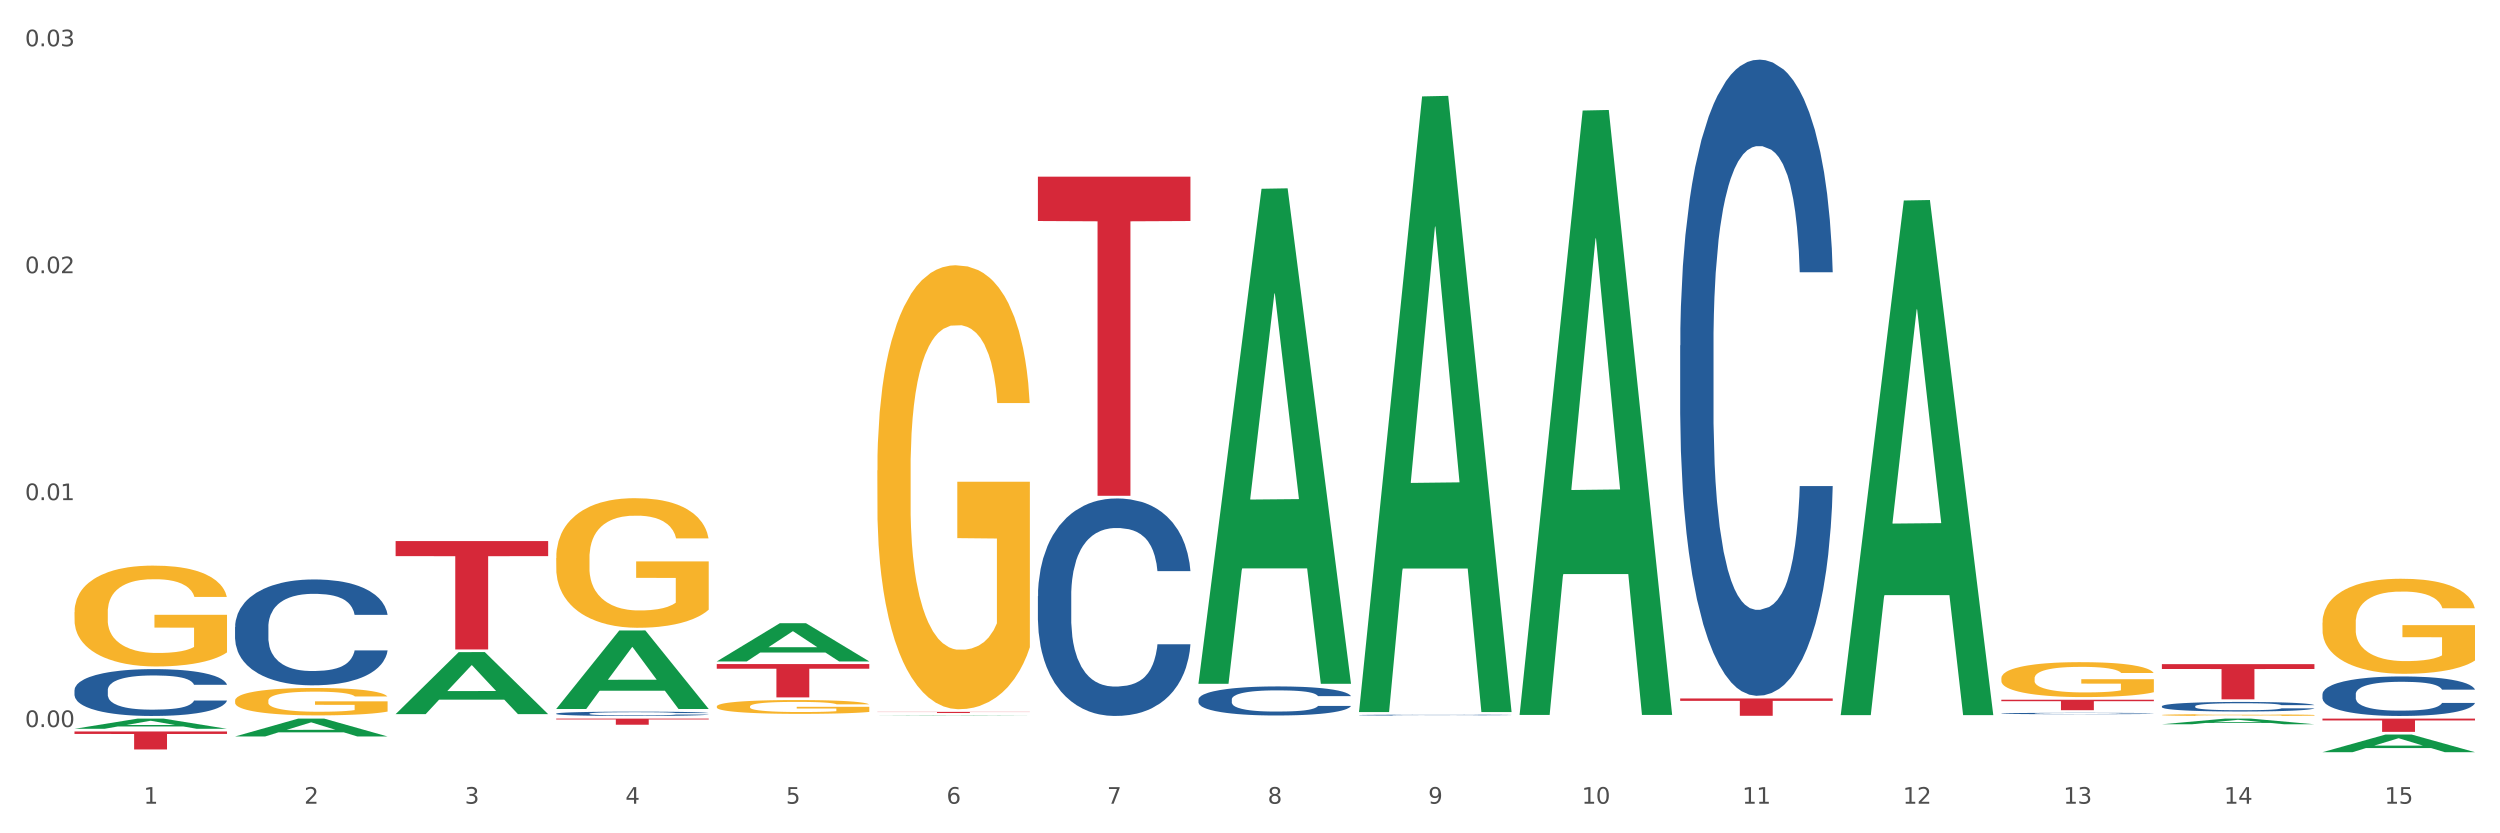 <?xml version="1.0" encoding="utf-8" standalone="no"?>
<!DOCTYPE svg PUBLIC "-//W3C//DTD SVG 1.1//EN"
  "http://www.w3.org/Graphics/SVG/1.1/DTD/svg11.dtd">
<svg xmlns:xlink="http://www.w3.org/1999/xlink" width="1080pt" height="360pt" viewBox="0 0 1080 360" xmlns="http://www.w3.org/2000/svg" version="1.1">
 <rect x="0" y="0" width="1080" height="360" fill="#333333" stroke="none"/>
 <defs>
  <style type="text/css">*{stroke-linejoin: round; stroke-linecap: butt}</style>
 </defs>
 <g id="figure_1">
  <g id="patch_1">
   <path d="M 0 360 
L 1080 360 
L 1080 0 
L 0 0 
z
" style="fill: #ffffff; stroke: #ffffff; stroke-linejoin: miter"/>
  </g>
  <g id="axes_1">
   <g id="matplotlib.axis_1">
    <g id="xtick_1">
     <g id="text_1">
      <!-- 1 -->
      <g style="fill: #4d4d4d" transform="translate(62.07 347.204) scale(0.096 -0.096)">
       <defs>
        <path id="DejaVuSans-31" d="M 794 531 
L 1825 531 
L 1825 4091 
L 703 3866 
L 703 4441 
L 1819 4666 
L 2450 4666 
L 2450 531 
L 3481 531 
L 3481 0 
L 794 0 
L 794 531 
z
" transform="scale(0.016)"/>
       </defs>
       <use xlink:href="#DejaVuSans-31"/>
      </g>
     </g>
    </g>
    <g id="xtick_2">
     <g id="text_2">
      <!-- 2 -->
      <g style="fill: #4d4d4d" transform="translate(131.436 347.204) scale(0.096 -0.096)">
       <defs>
        <path id="DejaVuSans-32" d="M 1228 531 
L 3431 531 
L 3431 0 
L 469 0 
L 469 531 
Q 828 903 1448 1529 
Q 2069 2156 2228 2338 
Q 2531 2678 2651 2914 
Q 2772 3150 2772 3378 
Q 2772 3750 2511 3984 
Q 2250 4219 1831 4219 
Q 1534 4219 1204 4116 
Q 875 4013 500 3803 
L 500 4441 
Q 881 4594 1212 4672 
Q 1544 4750 1819 4750 
Q 2544 4750 2975 4387 
Q 3406 4025 3406 3419 
Q 3406 3131 3298 2873 
Q 3191 2616 2906 2266 
Q 2828 2175 2409 1742 
Q 1991 1309 1228 531 
z
" transform="scale(0.016)"/>
       </defs>
       <use xlink:href="#DejaVuSans-32"/>
      </g>
     </g>
    </g>
    <g id="xtick_3">
     <g id="text_3">
      <!-- 3 -->
      <g style="fill: #4d4d4d" transform="translate(200.802 347.204) scale(0.096 -0.096)">
       <defs>
        <path id="DejaVuSans-33" d="M 2597 2516 
Q 3050 2419 3304 2112 
Q 3559 1806 3559 1356 
Q 3559 666 3084 287 
Q 2609 -91 1734 -91 
Q 1441 -91 1130 -33 
Q 819 25 488 141 
L 488 750 
Q 750 597 1062 519 
Q 1375 441 1716 441 
Q 2309 441 2620 675 
Q 2931 909 2931 1356 
Q 2931 1769 2642 2001 
Q 2353 2234 1838 2234 
L 1294 2234 
L 1294 2753 
L 1863 2753 
Q 2328 2753 2575 2939 
Q 2822 3125 2822 3475 
Q 2822 3834 2567 4026 
Q 2313 4219 1838 4219 
Q 1578 4219 1281 4162 
Q 984 4106 628 3988 
L 628 4550 
Q 988 4650 1302 4700 
Q 1616 4750 1894 4750 
Q 2613 4750 3031 4423 
Q 3450 4097 3450 3541 
Q 3450 3153 3228 2886 
Q 3006 2619 2597 2516 
z
" transform="scale(0.016)"/>
       </defs>
       <use xlink:href="#DejaVuSans-33"/>
      </g>
     </g>
    </g>
    <g id="xtick_4">
     <g id="text_4">
      <!-- 4 -->
      <g style="fill: #4d4d4d" transform="translate(270.169 347.204) scale(0.096 -0.096)">
       <defs>
        <path id="DejaVuSans-34" d="M 2419 4116 
L 825 1625 
L 2419 1625 
L 2419 4116 
z
M 2253 4666 
L 3047 4666 
L 3047 1625 
L 3713 1625 
L 3713 1100 
L 3047 1100 
L 3047 0 
L 2419 0 
L 2419 1100 
L 313 1100 
L 313 1709 
L 2253 4666 
z
" transform="scale(0.016)"/>
       </defs>
       <use xlink:href="#DejaVuSans-34"/>
      </g>
     </g>
    </g>
    <g id="xtick_5">
     <g id="text_5">
      <!-- 5 -->
      <g style="fill: #4d4d4d" transform="translate(339.535 347.204) scale(0.096 -0.096)">
       <defs>
        <path id="DejaVuSans-35" d="M 691 4666 
L 3169 4666 
L 3169 4134 
L 1269 4134 
L 1269 2991 
Q 1406 3038 1543 3061 
Q 1681 3084 1819 3084 
Q 2600 3084 3056 2656 
Q 3513 2228 3513 1497 
Q 3513 744 3044 326 
Q 2575 -91 1722 -91 
Q 1428 -91 1123 -41 
Q 819 9 494 109 
L 494 744 
Q 775 591 1075 516 
Q 1375 441 1709 441 
Q 2250 441 2565 725 
Q 2881 1009 2881 1497 
Q 2881 1984 2565 2268 
Q 2250 2553 1709 2553 
Q 1456 2553 1204 2497 
Q 953 2441 691 2322 
L 691 4666 
z
" transform="scale(0.016)"/>
       </defs>
       <use xlink:href="#DejaVuSans-35"/>
      </g>
     </g>
    </g>
    <g id="xtick_6">
     <g id="text_6">
      <!-- 6 -->
      <g style="fill: #4d4d4d" transform="translate(408.901 347.204) scale(0.096 -0.096)">
       <defs>
        <path id="DejaVuSans-36" d="M 2113 2584 
Q 1688 2584 1439 2293 
Q 1191 2003 1191 1497 
Q 1191 994 1439 701 
Q 1688 409 2113 409 
Q 2538 409 2786 701 
Q 3034 994 3034 1497 
Q 3034 2003 2786 2293 
Q 2538 2584 2113 2584 
z
M 3366 4563 
L 3366 3988 
Q 3128 4100 2886 4159 
Q 2644 4219 2406 4219 
Q 1781 4219 1451 3797 
Q 1122 3375 1075 2522 
Q 1259 2794 1537 2939 
Q 1816 3084 2150 3084 
Q 2853 3084 3261 2657 
Q 3669 2231 3669 1497 
Q 3669 778 3244 343 
Q 2819 -91 2113 -91 
Q 1303 -91 875 529 
Q 447 1150 447 2328 
Q 447 3434 972 4092 
Q 1497 4750 2381 4750 
Q 2619 4750 2861 4703 
Q 3103 4656 3366 4563 
z
" transform="scale(0.016)"/>
       </defs>
       <use xlink:href="#DejaVuSans-36"/>
      </g>
     </g>
    </g>
    <g id="xtick_7">
     <g id="text_7">
      <!-- 7 -->
      <g style="fill: #4d4d4d" transform="translate(478.267 347.204) scale(0.096 -0.096)">
       <defs>
        <path id="DejaVuSans-37" d="M 525 4666 
L 3525 4666 
L 3525 4397 
L 1831 0 
L 1172 0 
L 2766 4134 
L 525 4134 
L 525 4666 
z
" transform="scale(0.016)"/>
       </defs>
       <use xlink:href="#DejaVuSans-37"/>
      </g>
     </g>
    </g>
    <g id="xtick_8">
     <g id="text_8">
      <!-- 8 -->
      <g style="fill: #4d4d4d" transform="translate(547.634 347.204) scale(0.096 -0.096)">
       <defs>
        <path id="DejaVuSans-38" d="M 2034 2216 
Q 1584 2216 1326 1975 
Q 1069 1734 1069 1313 
Q 1069 891 1326 650 
Q 1584 409 2034 409 
Q 2484 409 2743 651 
Q 3003 894 3003 1313 
Q 3003 1734 2745 1975 
Q 2488 2216 2034 2216 
z
M 1403 2484 
Q 997 2584 770 2862 
Q 544 3141 544 3541 
Q 544 4100 942 4425 
Q 1341 4750 2034 4750 
Q 2731 4750 3128 4425 
Q 3525 4100 3525 3541 
Q 3525 3141 3298 2862 
Q 3072 2584 2669 2484 
Q 3125 2378 3379 2068 
Q 3634 1759 3634 1313 
Q 3634 634 3220 271 
Q 2806 -91 2034 -91 
Q 1263 -91 848 271 
Q 434 634 434 1313 
Q 434 1759 690 2068 
Q 947 2378 1403 2484 
z
M 1172 3481 
Q 1172 3119 1398 2916 
Q 1625 2713 2034 2713 
Q 2441 2713 2670 2916 
Q 2900 3119 2900 3481 
Q 2900 3844 2670 4047 
Q 2441 4250 2034 4250 
Q 1625 4250 1398 4047 
Q 1172 3844 1172 3481 
z
" transform="scale(0.016)"/>
       </defs>
       <use xlink:href="#DejaVuSans-38"/>
      </g>
     </g>
    </g>
    <g id="xtick_9">
     <g id="text_9">
      <!-- 9 -->
      <g style="fill: #4d4d4d" transform="translate(617 347.204) scale(0.096 -0.096)">
       <defs>
        <path id="DejaVuSans-39" d="M 703 97 
L 703 672 
Q 941 559 1184 500 
Q 1428 441 1663 441 
Q 2288 441 2617 861 
Q 2947 1281 2994 2138 
Q 2813 1869 2534 1725 
Q 2256 1581 1919 1581 
Q 1219 1581 811 2004 
Q 403 2428 403 3163 
Q 403 3881 828 4315 
Q 1253 4750 1959 4750 
Q 2769 4750 3195 4129 
Q 3622 3509 3622 2328 
Q 3622 1225 3098 567 
Q 2575 -91 1691 -91 
Q 1453 -91 1209 -44 
Q 966 3 703 97 
z
M 1959 2075 
Q 2384 2075 2632 2365 
Q 2881 2656 2881 3163 
Q 2881 3666 2632 3958 
Q 2384 4250 1959 4250 
Q 1534 4250 1286 3958 
Q 1038 3666 1038 3163 
Q 1038 2656 1286 2365 
Q 1534 2075 1959 2075 
z
" transform="scale(0.016)"/>
       </defs>
       <use xlink:href="#DejaVuSans-39"/>
      </g>
     </g>
    </g>
    <g id="xtick_10">
     <g id="text_10">
      <!-- 10 -->
      <g style="fill: #4d4d4d" transform="translate(683.312 347.204) scale(0.096 -0.096)">
       <defs>
        <path id="DejaVuSans-30" d="M 2034 4250 
Q 1547 4250 1301 3770 
Q 1056 3291 1056 2328 
Q 1056 1369 1301 889 
Q 1547 409 2034 409 
Q 2525 409 2770 889 
Q 3016 1369 3016 2328 
Q 3016 3291 2770 3770 
Q 2525 4250 2034 4250 
z
M 2034 4750 
Q 2819 4750 3233 4129 
Q 3647 3509 3647 2328 
Q 3647 1150 3233 529 
Q 2819 -91 2034 -91 
Q 1250 -91 836 529 
Q 422 1150 422 2328 
Q 422 3509 836 4129 
Q 1250 4750 2034 4750 
z
" transform="scale(0.016)"/>
       </defs>
       <use xlink:href="#DejaVuSans-31"/>
       <use xlink:href="#DejaVuSans-30" transform="translate(63.623 0)"/>
      </g>
     </g>
    </g>
    <g id="xtick_11">
     <g id="text_11">
      <!-- 11 -->
      <g style="fill: #4d4d4d" transform="translate(752.678 347.204) scale(0.096 -0.096)">
       <use xlink:href="#DejaVuSans-31"/>
       <use xlink:href="#DejaVuSans-31" transform="translate(63.623 0)"/>
      </g>
     </g>
    </g>
    <g id="xtick_12">
     <g id="text_12">
      <!-- 12 -->
      <g style="fill: #4d4d4d" transform="translate(822.044 347.204) scale(0.096 -0.096)">
       <use xlink:href="#DejaVuSans-31"/>
       <use xlink:href="#DejaVuSans-32" transform="translate(63.623 0)"/>
      </g>
     </g>
    </g>
    <g id="xtick_13">
     <g id="text_13">
      <!-- 13 -->
      <g style="fill: #4d4d4d" transform="translate(891.411 347.204) scale(0.096 -0.096)">
       <use xlink:href="#DejaVuSans-31"/>
       <use xlink:href="#DejaVuSans-33" transform="translate(63.623 0)"/>
      </g>
     </g>
    </g>
    <g id="xtick_14">
     <g id="text_14">
      <!-- 14 -->
      <g style="fill: #4d4d4d" transform="translate(960.777 347.204) scale(0.096 -0.096)">
       <use xlink:href="#DejaVuSans-31"/>
       <use xlink:href="#DejaVuSans-34" transform="translate(63.623 0)"/>
      </g>
     </g>
    </g>
    <g id="xtick_15">
     <g id="text_15">
      <!-- 15 -->
      <g style="fill: #4d4d4d" transform="translate(1030.143 347.204) scale(0.096 -0.096)">
       <use xlink:href="#DejaVuSans-31"/>
       <use xlink:href="#DejaVuSans-35" transform="translate(63.623 0)"/>
      </g>
     </g>
    </g>
    <g id="xtick_16"/>
    <g id="xtick_17"/>
    <g id="xtick_18"/>
    <g id="xtick_19"/>
    <g id="xtick_20"/>
    <g id="xtick_21"/>
    <g id="xtick_22"/>
    <g id="xtick_23"/>
    <g id="xtick_24"/>
    <g id="xtick_25"/>
    <g id="xtick_26"/>
    <g id="xtick_27"/>
    <g id="xtick_28"/>
    <g id="xtick_29"/>
   </g>
   <g id="matplotlib.axis_2">
    <g id="ytick_1">
     <g id="text_16">
      <!-- 0.00 -->
      <g style="fill: #4d4d4d" transform="translate(10.8 314.089) scale(0.096 -0.096)">
       <defs>
        <path id="DejaVuSans-2e" d="M 684 794 
L 1344 794 
L 1344 0 
L 684 0 
L 684 794 
z
" transform="scale(0.016)"/>
       </defs>
       <use xlink:href="#DejaVuSans-30"/>
       <use xlink:href="#DejaVuSans-2e" transform="translate(63.623 0)"/>
       <use xlink:href="#DejaVuSans-30" transform="translate(95.41 0)"/>
       <use xlink:href="#DejaVuSans-30" transform="translate(159.033 0)"/>
      </g>
     </g>
    </g>
    <g id="ytick_2">
     <g id="text_17">
      <!-- 0.01 -->
      <g style="fill: #4d4d4d" transform="translate(10.8 216.059) scale(0.096 -0.096)">
       <use xlink:href="#DejaVuSans-30"/>
       <use xlink:href="#DejaVuSans-2e" transform="translate(63.623 0)"/>
       <use xlink:href="#DejaVuSans-30" transform="translate(95.41 0)"/>
       <use xlink:href="#DejaVuSans-31" transform="translate(159.033 0)"/>
      </g>
     </g>
    </g>
    <g id="ytick_3">
     <g id="text_18">
      <!-- 0.02 -->
      <g style="fill: #4d4d4d" transform="translate(10.8 118.029) scale(0.096 -0.096)">
       <use xlink:href="#DejaVuSans-30"/>
       <use xlink:href="#DejaVuSans-2e" transform="translate(63.623 0)"/>
       <use xlink:href="#DejaVuSans-30" transform="translate(95.41 0)"/>
       <use xlink:href="#DejaVuSans-32" transform="translate(159.033 0)"/>
      </g>
     </g>
    </g>
    <g id="ytick_4">
     <g id="text_19">
      <!-- 0.03 -->
      <g style="fill: #4d4d4d" transform="translate(10.8 19.999) scale(0.096 -0.096)">
       <use xlink:href="#DejaVuSans-30"/>
       <use xlink:href="#DejaVuSans-2e" transform="translate(63.623 0)"/>
       <use xlink:href="#DejaVuSans-30" transform="translate(95.41 0)"/>
       <use xlink:href="#DejaVuSans-33" transform="translate(159.033 0)"/>
      </g>
     </g>
    </g>
    <g id="ytick_5"/>
    <g id="ytick_6"/>
    <g id="ytick_7"/>
   </g>
   <g id="PolyCollection_1">
    <path d="M 32.175 314.843 
L 32.243 314.839 
L 59.417 310.445 
L 70.695 310.441 
L 98.073 314.851 
L 85.029 314.851 
L 79.119 313.824 
L 51.061 313.824 
L 50.857 313.841 
L 45.151 314.851 
L 32.175 314.851 
L 32.175 314.843 
L 54.594 313.211 
L 75.586 313.207 
L 65.192 311.381 
L 65.056 311.373 
L 64.92 311.385 
L 54.526 313.207 
L 54.594 313.211 
L 32.175 314.843 
z
" clip-path="url(#p0bf61c00a7)" style="fill: #109648"/>
    <path d="M 933.936 286.898 
L 999.834 286.898 
L 999.834 289.011 
L 973.912 289.025 
L 973.912 302.102 
L 959.702 302.102 
L 959.702 289.025 
L 933.936 289.011 
L 933.936 286.912 
L 933.936 286.898 
z
" clip-path="url(#p0bf61c00a7)" style="fill: #d62839"/>
    <path d="M 864.57 302.283 
L 930.468 302.283 
L 930.468 302.911 
L 904.546 302.915 
L 904.546 306.801 
L 890.335 306.801 
L 890.335 302.915 
L 864.57 302.911 
L 864.57 302.287 
L 864.57 302.283 
z
" clip-path="url(#p0bf61c00a7)" style="fill: #d62839"/>
    <path d="M 725.837 301.732 
L 791.735 301.732 
L 791.735 302.774 
L 765.813 302.781 
L 765.813 309.23 
L 751.603 309.23 
L 751.603 302.781 
L 725.837 302.774 
L 725.837 301.739 
L 725.837 301.732 
z
" clip-path="url(#p0bf61c00a7)" style="fill: #d62839"/>
    <path d="M 448.372 76.315 
L 514.27 76.315 
L 514.27 95.475 
L 488.348 95.605 
L 488.348 214.191 
L 474.138 214.191 
L 474.138 95.605 
L 448.372 95.475 
L 448.372 76.445 
L 448.372 76.315 
z
" clip-path="url(#p0bf61c00a7)" style="fill: #d62839"/>
    <path d="M 379.006 307.53 
L 444.904 307.53 
L 444.904 307.599 
L 418.982 307.6 
L 418.982 308.026 
L 404.772 308.026 
L 404.772 307.6 
L 379.006 307.599 
L 379.006 307.531 
L 379.006 307.53 
z
" clip-path="url(#p0bf61c00a7)" style="fill: #d62839"/>
    <path d="M 309.64 286.884 
L 375.538 286.884 
L 375.538 288.885 
L 349.616 288.898 
L 349.616 301.28 
L 335.406 301.28 
L 335.406 288.898 
L 309.64 288.885 
L 309.64 286.898 
L 309.64 286.884 
z
" clip-path="url(#p0bf61c00a7)" style="fill: #d62839"/>
    <path d="M 240.274 310.441 
L 306.172 310.441 
L 306.172 310.81 
L 280.25 310.813 
L 280.25 313.095 
L 266.039 313.095 
L 266.039 310.813 
L 240.274 310.81 
L 240.274 310.444 
L 240.274 310.441 
z
" clip-path="url(#p0bf61c00a7)" style="fill: #d62839"/>
    <path d="M 170.907 233.728 
L 236.805 233.728 
L 236.805 240.236 
L 210.883 240.28 
L 210.883 280.555 
L 196.673 280.555 
L 196.673 240.28 
L 170.907 240.236 
L 170.907 233.772 
L 170.907 233.728 
z
" clip-path="url(#p0bf61c00a7)" style="fill: #d62839"/>
    <path d="M 32.175 315.99 
L 98.073 315.99 
L 98.073 317.069 
L 72.151 317.076 
L 72.151 323.758 
L 57.941 323.758 
L 57.941 317.076 
L 32.175 317.069 
L 32.175 315.997 
L 32.175 315.99 
z
" clip-path="url(#p0bf61c00a7)" style="fill: #d62839"/>
    <path d="M 1003.302 299.897 
L 1003.38 299.882 
L 1003.38 299.445 
L 1003.614 298.852 
L 1004.47 297.76 
L 1005.561 296.934 
L 1007.43 295.967 
L 1008.443 295.561 
L 1009.767 295.109 
L 1012.494 294.376 
L 1015.609 293.752 
L 1017.79 293.409 
L 1019.426 293.19 
L 1023.087 292.801 
L 1025.19 292.629 
L 1027.371 292.489 
L 1029.241 292.395 
L 1032.356 292.286 
L 1034.849 292.239 
L 1037.731 292.223 
L 1040.146 292.239 
L 1043.339 292.301 
L 1048.013 292.489 
L 1049.805 292.598 
L 1052.219 292.785 
L 1054.712 293.034 
L 1056.737 293.284 
L 1059.074 293.643 
L 1061.489 294.111 
L 1063.825 294.703 
L 1065.461 295.249 
L 1066.785 295.826 
L 1067.954 296.528 
L 1068.811 297.293 
L 1069.2 297.932 
L 1054.945 297.932 
L 1054.556 297.355 
L 1053.777 296.731 
L 1052.998 296.31 
L 1052.141 295.967 
L 1050.817 295.577 
L 1049.649 295.327 
L 1047.701 295.031 
L 1045.91 294.844 
L 1044.43 294.735 
L 1042.638 294.641 
L 1038.822 294.547 
L 1036.095 294.547 
L 1034.382 294.579 
L 1032.278 294.657 
L 1030.487 294.766 
L 1028.384 294.953 
L 1026.748 295.156 
L 1025.112 295.421 
L 1024.178 295.608 
L 1022.775 295.951 
L 1021.841 296.232 
L 1020.594 296.715 
L 1019.893 297.059 
L 1018.647 297.948 
L 1018.102 298.603 
L 1017.868 299.055 
L 1017.712 299.554 
L 1017.712 301.987 
L 1018.18 303.079 
L 1018.569 303.547 
L 1019.192 304.077 
L 1020.361 304.764 
L 1022.074 305.434 
L 1023.866 305.918 
L 1025.346 306.214 
L 1026.748 306.433 
L 1028.15 306.604 
L 1029.864 306.76 
L 1031.266 306.854 
L 1033.369 306.947 
L 1035.862 306.994 
L 1037.809 306.994 
L 1041.781 306.916 
L 1043.573 306.838 
L 1045.287 306.729 
L 1047.156 306.557 
L 1048.636 306.37 
L 1049.493 306.23 
L 1050.895 305.934 
L 1051.986 305.622 
L 1052.92 305.263 
L 1053.543 304.951 
L 1054.244 304.483 
L 1054.79 303.953 
L 1054.945 303.672 
L 1069.2 303.672 
L 1068.888 304.233 
L 1068.343 304.779 
L 1067.253 305.512 
L 1066.396 305.934 
L 1065.072 306.448 
L 1063.67 306.885 
L 1061.722 307.368 
L 1059.931 307.727 
L 1058.061 308.039 
L 1056.036 308.32 
L 1052.375 308.71 
L 1051.051 308.819 
L 1048.247 309.006 
L 1046.066 309.115 
L 1042.872 309.225 
L 1039.6 309.287 
L 1036.173 309.303 
L 1033.135 309.271 
L 1029.786 309.178 
L 1027.683 309.084 
L 1025.346 308.944 
L 1022.62 308.725 
L 1020.049 308.46 
L 1017.634 308.148 
L 1015.376 307.79 
L 1013.272 307.384 
L 1010.546 306.713 
L 1008.521 306.058 
L 1007.041 305.45 
L 1006.028 304.935 
L 1005.016 304.28 
L 1004.47 303.828 
L 1003.614 302.736 
L 1003.302 301.722 
L 1003.302 299.897 
z
" clip-path="url(#p0bf61c00a7)" style="fill: #255c99"/>
    <path d="M 933.936 305.098 
L 934.014 305.094 
L 934.014 304.989 
L 934.247 304.845 
L 935.104 304.581 
L 936.195 304.381 
L 938.064 304.147 
L 939.077 304.048 
L 940.401 303.939 
L 943.127 303.762 
L 946.243 303.611 
L 948.424 303.528 
L 950.06 303.475 
L 953.721 303.38 
L 955.824 303.339 
L 958.005 303.305 
L 959.874 303.282 
L 962.99 303.256 
L 965.483 303.244 
L 968.365 303.241 
L 970.779 303.244 
L 973.973 303.259 
L 978.647 303.305 
L 980.438 303.331 
L 982.853 303.377 
L 985.346 303.437 
L 987.371 303.497 
L 989.708 303.584 
L 992.122 303.697 
L 994.459 303.841 
L 996.095 303.973 
L 997.419 304.113 
L 998.587 304.283 
L 999.444 304.468 
L 999.834 304.622 
L 985.579 304.622 
L 985.19 304.483 
L 984.411 304.332 
L 983.632 304.23 
L 982.775 304.147 
L 981.451 304.052 
L 980.283 303.992 
L 978.335 303.92 
L 976.544 303.875 
L 975.064 303.848 
L 973.272 303.826 
L 969.455 303.803 
L 966.729 303.803 
L 965.015 303.811 
L 962.912 303.83 
L 961.121 303.856 
L 959.018 303.901 
L 957.382 303.95 
L 955.746 304.015 
L 954.811 304.06 
L 953.409 304.143 
L 952.475 304.211 
L 951.228 304.328 
L 950.527 304.411 
L 949.281 304.626 
L 948.736 304.785 
L 948.502 304.894 
L 948.346 305.015 
L 948.346 305.604 
L 948.814 305.868 
L 949.203 305.981 
L 949.826 306.11 
L 950.995 306.276 
L 952.708 306.438 
L 954.5 306.555 
L 955.98 306.627 
L 957.382 306.68 
L 958.784 306.721 
L 960.498 306.759 
L 961.9 306.782 
L 964.003 306.804 
L 966.495 306.816 
L 968.443 306.816 
L 972.415 306.797 
L 974.207 306.778 
L 975.92 306.752 
L 977.79 306.71 
L 979.27 306.665 
L 980.127 306.631 
L 981.529 306.559 
L 982.619 306.484 
L 983.554 306.397 
L 984.177 306.321 
L 984.878 306.208 
L 985.423 306.08 
L 985.579 306.012 
L 999.834 306.012 
L 999.522 306.148 
L 998.977 306.28 
L 997.886 306.457 
L 997.03 306.559 
L 995.705 306.684 
L 994.303 306.789 
L 992.356 306.906 
L 990.564 306.993 
L 988.695 307.069 
L 986.67 307.137 
L 983.009 307.231 
L 981.685 307.257 
L 978.88 307.303 
L 976.699 307.329 
L 973.506 307.356 
L 970.234 307.371 
L 966.807 307.375 
L 963.769 307.367 
L 960.42 307.344 
L 958.317 307.322 
L 955.98 307.288 
L 953.253 307.235 
L 950.683 307.171 
L 948.268 307.095 
L 946.009 307.008 
L 943.906 306.91 
L 941.18 306.748 
L 939.155 306.589 
L 937.675 306.442 
L 936.662 306.317 
L 935.65 306.159 
L 935.104 306.049 
L 934.247 305.785 
L 933.936 305.54 
L 933.936 305.098 
z
" clip-path="url(#p0bf61c00a7)" style="fill: #255c99"/>
    <path d="M 864.57 308.212 
L 864.648 308.211 
L 864.648 308.196 
L 864.881 308.175 
L 865.738 308.136 
L 866.829 308.107 
L 868.698 308.072 
L 869.711 308.058 
L 871.035 308.042 
L 873.761 308.016 
L 876.877 307.994 
L 879.058 307.982 
L 880.694 307.974 
L 884.355 307.96 
L 886.458 307.954 
L 888.639 307.949 
L 890.508 307.946 
L 893.624 307.942 
L 896.117 307.94 
L 898.999 307.94 
L 901.413 307.94 
L 904.607 307.943 
L 909.281 307.949 
L 911.072 307.953 
L 913.487 307.96 
L 915.979 307.968 
L 918.005 307.977 
L 920.341 307.99 
L 922.756 308.007 
L 925.093 308.028 
L 926.729 308.047 
L 928.053 308.067 
L 929.221 308.092 
L 930.078 308.119 
L 930.468 308.142 
L 916.213 308.142 
L 915.824 308.122 
L 915.045 308.1 
L 914.266 308.085 
L 913.409 308.072 
L 912.085 308.059 
L 910.916 308.05 
L 908.969 308.039 
L 907.177 308.033 
L 905.697 308.029 
L 903.906 308.025 
L 900.089 308.022 
L 897.363 308.022 
L 895.649 308.023 
L 893.546 308.026 
L 891.754 308.03 
L 889.651 308.036 
L 888.016 308.044 
L 886.38 308.053 
L 885.445 308.06 
L 884.043 308.072 
L 883.108 308.082 
L 881.862 308.099 
L 881.161 308.111 
L 879.915 308.143 
L 879.369 308.166 
L 879.136 308.182 
L 878.98 308.2 
L 878.98 308.286 
L 879.447 308.325 
L 879.837 308.341 
L 880.46 308.36 
L 881.628 308.384 
L 883.342 308.408 
L 885.134 308.425 
L 886.614 308.436 
L 888.016 308.443 
L 889.418 308.45 
L 891.131 308.455 
L 892.533 308.458 
L 894.637 308.462 
L 897.129 308.463 
L 899.076 308.463 
L 903.049 308.461 
L 904.841 308.458 
L 906.554 308.454 
L 908.424 308.448 
L 909.904 308.441 
L 910.76 308.436 
L 912.163 308.426 
L 913.253 308.415 
L 914.188 308.402 
L 914.811 308.391 
L 915.512 308.374 
L 916.057 308.356 
L 916.213 308.346 
L 930.468 308.346 
L 930.156 308.365 
L 929.611 308.385 
L 928.52 308.411 
L 927.663 308.426 
L 926.339 308.444 
L 924.937 308.459 
L 922.99 308.477 
L 921.198 308.489 
L 919.329 308.5 
L 917.304 308.51 
L 913.643 308.524 
L 912.318 308.528 
L 909.514 308.535 
L 907.333 308.539 
L 904.14 308.542 
L 900.868 308.545 
L 897.441 308.545 
L 894.403 308.544 
L 891.053 308.541 
L 888.95 308.537 
L 886.614 308.532 
L 883.887 308.525 
L 881.317 308.515 
L 878.902 308.504 
L 876.643 308.492 
L 874.54 308.477 
L 871.814 308.453 
L 869.789 308.43 
L 868.309 308.409 
L 867.296 308.39 
L 866.283 308.367 
L 865.738 308.351 
L 864.881 308.312 
L 864.57 308.276 
L 864.57 308.212 
z
" clip-path="url(#p0bf61c00a7)" style="fill: #255c99"/>
    <path d="M 725.837 149.246 
L 725.915 148.995 
L 725.915 141.968 
L 726.149 132.43 
L 727.006 114.861 
L 728.096 101.558 
L 729.966 85.997 
L 730.978 79.471 
L 732.302 72.193 
L 735.029 60.396 
L 738.144 50.356 
L 740.325 44.835 
L 741.961 41.321 
L 745.622 35.046 
L 747.725 32.285 
L 749.906 30.026 
L 751.776 28.52 
L 754.891 26.763 
L 757.384 26.01 
L 760.266 25.759 
L 762.681 26.01 
L 765.874 27.014 
L 770.548 30.026 
L 772.34 31.783 
L 774.754 34.795 
L 777.247 38.811 
L 779.272 42.827 
L 781.609 48.6 
L 784.024 56.129 
L 786.36 65.667 
L 787.996 74.451 
L 789.32 83.738 
L 790.489 95.033 
L 791.346 107.331 
L 791.735 117.622 
L 777.481 117.622 
L 777.091 108.335 
L 776.312 98.295 
L 775.533 91.519 
L 774.676 85.997 
L 773.352 79.722 
L 772.184 75.706 
L 770.237 70.938 
L 768.445 67.926 
L 766.965 66.169 
L 765.173 64.663 
L 761.357 63.157 
L 758.63 63.157 
L 756.917 63.659 
L 754.814 64.914 
L 753.022 66.671 
L 750.919 69.683 
L 749.283 72.946 
L 747.647 77.212 
L 746.713 80.224 
L 745.311 85.746 
L 744.376 90.264 
L 743.13 98.044 
L 742.429 103.566 
L 741.182 117.873 
L 740.637 128.414 
L 740.403 135.693 
L 740.248 143.725 
L 740.248 182.879 
L 740.715 200.448 
L 741.104 207.978 
L 741.727 216.511 
L 742.896 227.555 
L 744.61 238.348 
L 746.401 246.128 
L 747.881 250.897 
L 749.283 254.411 
L 750.685 257.172 
L 752.399 259.682 
L 753.801 261.188 
L 755.904 262.694 
L 758.397 263.446 
L 760.344 263.446 
L 764.317 262.192 
L 766.108 260.937 
L 767.822 259.18 
L 769.691 256.419 
L 771.171 253.407 
L 772.028 251.148 
L 773.43 246.379 
L 774.521 241.359 
L 775.455 235.587 
L 776.079 230.567 
L 776.78 223.037 
L 777.325 214.504 
L 777.481 209.986 
L 791.735 209.986 
L 791.424 219.021 
L 790.878 227.806 
L 789.788 239.602 
L 788.931 246.379 
L 787.607 254.662 
L 786.205 261.69 
L 784.257 269.47 
L 782.466 275.243 
L 780.596 280.263 
L 778.571 284.781 
L 774.91 291.055 
L 773.586 292.812 
L 770.782 295.824 
L 768.601 297.581 
L 765.407 299.338 
L 762.136 300.342 
L 758.708 300.593 
L 755.67 300.091 
L 752.321 298.585 
L 750.218 297.079 
L 747.881 294.82 
L 745.155 291.306 
L 742.584 287.039 
L 740.17 282.02 
L 737.911 276.247 
L 735.808 269.721 
L 733.081 258.929 
L 731.056 248.387 
L 729.576 238.599 
L 728.563 230.316 
L 727.551 219.774 
L 727.006 212.496 
L 726.149 194.926 
L 725.837 178.612 
L 725.837 149.246 
z
" clip-path="url(#p0bf61c00a7)" style="fill: #255c99"/>
    <path d="M 587.105 308.915 
L 587.183 308.914 
L 587.183 308.905 
L 587.416 308.891 
L 588.273 308.867 
L 589.364 308.848 
L 591.233 308.826 
L 592.246 308.817 
L 593.57 308.807 
L 596.296 308.791 
L 599.412 308.777 
L 601.593 308.769 
L 603.229 308.764 
L 606.89 308.755 
L 608.993 308.751 
L 611.174 308.748 
L 613.043 308.746 
L 616.159 308.744 
L 618.652 308.743 
L 621.534 308.742 
L 623.948 308.743 
L 627.142 308.744 
L 631.816 308.748 
L 633.607 308.751 
L 636.022 308.755 
L 638.514 308.761 
L 640.54 308.766 
L 642.877 308.774 
L 645.291 308.785 
L 647.628 308.798 
L 649.264 308.81 
L 650.588 308.823 
L 651.756 308.839 
L 652.613 308.856 
L 653.003 308.871 
L 638.748 308.871 
L 638.359 308.858 
L 637.58 308.844 
L 636.801 308.834 
L 635.944 308.826 
L 634.62 308.818 
L 633.451 308.812 
L 631.504 308.805 
L 629.713 308.801 
L 628.233 308.799 
L 626.441 308.797 
L 622.624 308.795 
L 619.898 308.795 
L 618.184 308.795 
L 616.081 308.797 
L 614.29 308.799 
L 612.186 308.804 
L 610.551 308.808 
L 608.915 308.814 
L 607.98 308.818 
L 606.578 308.826 
L 605.643 308.832 
L 604.397 308.843 
L 603.696 308.851 
L 602.45 308.871 
L 601.905 308.886 
L 601.671 308.896 
L 601.515 308.907 
L 601.515 308.962 
L 601.982 308.986 
L 602.372 308.997 
L 602.995 309.009 
L 604.163 309.024 
L 605.877 309.039 
L 607.669 309.05 
L 609.149 309.057 
L 610.551 309.062 
L 611.953 309.066 
L 613.666 309.069 
L 615.069 309.071 
L 617.172 309.073 
L 619.664 309.074 
L 621.612 309.074 
L 625.584 309.073 
L 627.376 309.071 
L 629.089 309.068 
L 630.959 309.065 
L 632.439 309.06 
L 633.296 309.057 
L 634.698 309.051 
L 635.788 309.044 
L 636.723 309.035 
L 637.346 309.028 
L 638.047 309.018 
L 638.592 309.006 
L 638.748 309 
L 653.003 309 
L 652.691 309.012 
L 652.146 309.025 
L 651.055 309.041 
L 650.199 309.051 
L 648.874 309.062 
L 647.472 309.072 
L 645.525 309.083 
L 643.733 309.091 
L 641.864 309.098 
L 639.839 309.104 
L 636.178 309.113 
L 634.853 309.115 
L 632.049 309.12 
L 629.868 309.122 
L 626.675 309.125 
L 623.403 309.126 
L 619.976 309.126 
L 616.938 309.126 
L 613.589 309.123 
L 611.485 309.121 
L 609.149 309.118 
L 606.422 309.113 
L 603.852 309.107 
L 601.437 309.1 
L 599.178 309.092 
L 597.075 309.083 
L 594.349 309.068 
L 592.324 309.053 
L 590.844 309.04 
L 589.831 309.028 
L 588.818 309.013 
L 588.273 309.003 
L 587.416 308.979 
L 587.105 308.956 
L 587.105 308.915 
z
" clip-path="url(#p0bf61c00a7)" style="fill: #255c99"/>
    <path d="M 517.739 302.176 
L 517.816 302.164 
L 517.816 301.843 
L 518.05 301.408 
L 518.907 300.605 
L 519.997 299.997 
L 521.867 299.286 
L 522.88 298.988 
L 524.204 298.656 
L 526.93 298.117 
L 530.046 297.658 
L 532.227 297.406 
L 533.863 297.245 
L 537.523 296.959 
L 539.627 296.833 
L 541.808 296.729 
L 543.677 296.661 
L 546.793 296.58 
L 549.285 296.546 
L 552.167 296.534 
L 554.582 296.546 
L 557.776 296.592 
L 562.449 296.729 
L 564.241 296.81 
L 566.656 296.947 
L 569.148 297.131 
L 571.173 297.314 
L 573.51 297.578 
L 575.925 297.922 
L 578.262 298.358 
L 579.898 298.759 
L 581.222 299.183 
L 582.39 299.699 
L 583.247 300.261 
L 583.636 300.731 
L 569.382 300.731 
L 568.992 300.307 
L 568.214 299.848 
L 567.435 299.539 
L 566.578 299.286 
L 565.254 299 
L 564.085 298.816 
L 562.138 298.598 
L 560.346 298.461 
L 558.866 298.381 
L 557.075 298.312 
L 553.258 298.243 
L 550.532 298.243 
L 548.818 298.266 
L 546.715 298.323 
L 544.923 298.403 
L 542.82 298.541 
L 541.184 298.69 
L 539.549 298.885 
L 538.614 299.023 
L 537.212 299.275 
L 536.277 299.481 
L 535.031 299.837 
L 534.33 300.089 
L 533.084 300.743 
L 532.538 301.224 
L 532.305 301.557 
L 532.149 301.924 
L 532.149 303.712 
L 532.616 304.515 
L 533.006 304.859 
L 533.629 305.249 
L 534.797 305.753 
L 536.511 306.246 
L 538.302 306.602 
L 539.782 306.82 
L 541.184 306.98 
L 542.587 307.106 
L 544.3 307.221 
L 545.702 307.29 
L 547.805 307.359 
L 550.298 307.393 
L 552.245 307.393 
L 556.218 307.336 
L 558.009 307.278 
L 559.723 307.198 
L 561.593 307.072 
L 563.073 306.934 
L 563.929 306.831 
L 565.331 306.613 
L 566.422 306.384 
L 567.357 306.12 
L 567.98 305.891 
L 568.681 305.547 
L 569.226 305.157 
L 569.382 304.951 
L 583.636 304.951 
L 583.325 305.363 
L 582.78 305.765 
L 581.689 306.304 
L 580.832 306.613 
L 579.508 306.992 
L 578.106 307.313 
L 576.159 307.668 
L 574.367 307.932 
L 572.498 308.161 
L 570.472 308.368 
L 566.811 308.654 
L 565.487 308.734 
L 562.683 308.872 
L 560.502 308.952 
L 557.308 309.033 
L 554.037 309.078 
L 550.61 309.09 
L 547.572 309.067 
L 544.222 308.998 
L 542.119 308.929 
L 539.782 308.826 
L 537.056 308.666 
L 534.486 308.471 
L 532.071 308.241 
L 529.812 307.978 
L 527.709 307.68 
L 524.983 307.187 
L 522.957 306.705 
L 521.477 306.258 
L 520.465 305.879 
L 519.452 305.398 
L 518.907 305.065 
L 518.05 304.263 
L 517.739 303.517 
L 517.739 302.176 
z
" clip-path="url(#p0bf61c00a7)" style="fill: #255c99"/>
    <path d="M 448.372 257.551 
L 448.45 257.465 
L 448.45 255.062 
L 448.684 251.801 
L 449.541 245.794 
L 450.631 241.246 
L 452.501 235.925 
L 453.513 233.694 
L 454.837 231.206 
L 457.564 227.172 
L 460.679 223.74 
L 462.861 221.852 
L 464.496 220.65 
L 468.157 218.505 
L 470.26 217.561 
L 472.441 216.789 
L 474.311 216.274 
L 477.427 215.673 
L 479.919 215.416 
L 482.801 215.33 
L 485.216 215.416 
L 488.41 215.759 
L 493.083 216.789 
L 494.875 217.389 
L 497.289 218.419 
L 499.782 219.792 
L 501.807 221.165 
L 504.144 223.139 
L 506.559 225.713 
L 508.896 228.974 
L 510.531 231.978 
L 511.856 235.153 
L 513.024 239.015 
L 513.881 243.22 
L 514.27 246.738 
L 500.016 246.738 
L 499.626 243.563 
L 498.847 240.13 
L 498.068 237.813 
L 497.212 235.925 
L 495.887 233.78 
L 494.719 232.407 
L 492.772 230.777 
L 490.98 229.747 
L 489.5 229.146 
L 487.709 228.631 
L 483.892 228.116 
L 481.165 228.116 
L 479.452 228.288 
L 477.349 228.717 
L 475.557 229.318 
L 473.454 230.348 
L 471.818 231.463 
L 470.183 232.922 
L 469.248 233.952 
L 467.846 235.84 
L 466.911 237.384 
L 465.665 240.045 
L 464.964 241.933 
L 463.717 246.824 
L 463.172 250.428 
L 462.938 252.917 
L 462.783 255.663 
L 462.783 269.05 
L 463.25 275.057 
L 463.639 277.632 
L 464.263 280.549 
L 465.431 284.325 
L 467.145 288.015 
L 468.936 290.676 
L 470.416 292.306 
L 471.818 293.507 
L 473.22 294.451 
L 474.934 295.31 
L 476.336 295.824 
L 478.439 296.339 
L 480.932 296.597 
L 482.879 296.597 
L 486.852 296.168 
L 488.643 295.739 
L 490.357 295.138 
L 492.226 294.194 
L 493.706 293.164 
L 494.563 292.392 
L 495.965 290.761 
L 497.056 289.045 
L 497.99 287.071 
L 498.614 285.355 
L 499.315 282.781 
L 499.86 279.863 
L 500.016 278.318 
L 514.27 278.318 
L 513.959 281.407 
L 513.413 284.411 
L 512.323 288.444 
L 511.466 290.761 
L 510.142 293.593 
L 508.74 295.996 
L 506.792 298.656 
L 505.001 300.63 
L 503.131 302.346 
L 501.106 303.891 
L 497.445 306.036 
L 496.121 306.637 
L 493.317 307.667 
L 491.136 308.268 
L 487.942 308.868 
L 484.671 309.212 
L 481.243 309.297 
L 478.206 309.126 
L 474.856 308.611 
L 472.753 308.096 
L 470.416 307.324 
L 467.69 306.122 
L 465.119 304.663 
L 462.705 302.947 
L 460.446 300.973 
L 458.343 298.742 
L 455.616 295.052 
L 453.591 291.448 
L 452.111 288.101 
L 451.099 285.269 
L 450.086 281.665 
L 449.541 279.176 
L 448.684 273.169 
L 448.372 267.591 
L 448.372 257.551 
z
" clip-path="url(#p0bf61c00a7)" style="fill: #255c99"/>
    <path d="M 240.274 308.27 
L 240.352 308.268 
L 240.352 308.22 
L 240.585 308.155 
L 241.442 308.035 
L 242.533 307.944 
L 244.402 307.838 
L 245.415 307.793 
L 246.739 307.744 
L 249.465 307.663 
L 252.581 307.595 
L 254.762 307.557 
L 256.398 307.533 
L 260.059 307.49 
L 262.162 307.471 
L 264.343 307.456 
L 266.212 307.446 
L 269.328 307.434 
L 271.821 307.428 
L 274.703 307.427 
L 277.117 307.428 
L 280.311 307.435 
L 284.985 307.456 
L 286.776 307.468 
L 289.191 307.488 
L 291.683 307.516 
L 293.709 307.543 
L 296.045 307.583 
L 298.46 307.634 
L 300.797 307.699 
L 302.433 307.759 
L 303.757 307.822 
L 304.925 307.9 
L 305.782 307.984 
L 306.172 308.054 
L 291.917 308.054 
L 291.528 307.99 
L 290.749 307.922 
L 289.97 307.876 
L 289.113 307.838 
L 287.789 307.795 
L 286.62 307.768 
L 284.673 307.735 
L 282.881 307.715 
L 281.401 307.703 
L 279.61 307.692 
L 275.793 307.682 
L 273.067 307.682 
L 271.353 307.685 
L 269.25 307.694 
L 267.458 307.706 
L 265.355 307.727 
L 263.72 307.749 
L 262.084 307.778 
L 261.149 307.799 
L 259.747 307.836 
L 258.812 307.867 
L 257.566 307.92 
L 256.865 307.958 
L 255.619 308.055 
L 255.073 308.127 
L 254.84 308.177 
L 254.684 308.232 
L 254.684 308.499 
L 255.151 308.619 
L 255.541 308.67 
L 256.164 308.729 
L 257.332 308.804 
L 259.046 308.878 
L 260.838 308.931 
L 262.318 308.963 
L 263.72 308.987 
L 265.122 309.006 
L 266.835 309.023 
L 268.237 309.034 
L 270.341 309.044 
L 272.833 309.049 
L 274.78 309.049 
L 278.753 309.04 
L 280.545 309.032 
L 282.258 309.02 
L 284.128 309.001 
L 285.608 308.981 
L 286.465 308.965 
L 287.867 308.933 
L 288.957 308.898 
L 289.892 308.859 
L 290.515 308.825 
L 291.216 308.773 
L 291.761 308.715 
L 291.917 308.684 
L 306.172 308.684 
L 305.86 308.746 
L 305.315 308.806 
L 304.224 308.886 
L 303.367 308.933 
L 302.043 308.989 
L 300.641 309.037 
L 298.694 309.09 
L 296.902 309.13 
L 295.033 309.164 
L 293.008 309.195 
L 289.347 309.237 
L 288.022 309.249 
L 285.218 309.27 
L 283.037 309.282 
L 279.844 309.294 
L 276.572 309.301 
L 273.145 309.303 
L 270.107 309.299 
L 266.757 309.289 
L 264.654 309.279 
L 262.318 309.263 
L 259.591 309.239 
L 257.021 309.21 
L 254.606 309.176 
L 252.347 309.136 
L 250.244 309.092 
L 247.518 309.018 
L 245.493 308.946 
L 244.013 308.879 
L 243 308.823 
L 241.987 308.751 
L 241.442 308.701 
L 240.585 308.581 
L 240.274 308.47 
L 240.274 308.27 
z
" clip-path="url(#p0bf61c00a7)" style="fill: #255c99"/>
    <path d="M 1003.302 310.441 
L 1069.2 310.441 
L 1069.2 311.238 
L 1043.278 311.243 
L 1043.278 316.173 
L 1029.068 316.173 
L 1029.068 311.243 
L 1003.302 311.238 
L 1003.302 310.447 
L 1003.302 310.441 
z
" clip-path="url(#p0bf61c00a7)" style="fill: #d62839"/>
    <path d="M 101.541 270.875 
L 101.619 270.833 
L 101.619 269.663 
L 101.853 268.076 
L 102.71 265.152 
L 103.8 262.938 
L 105.67 260.348 
L 106.682 259.261 
L 108.006 258.05 
L 110.733 256.087 
L 113.848 254.416 
L 116.029 253.497 
L 117.665 252.912 
L 121.326 251.867 
L 123.429 251.408 
L 125.61 251.032 
L 127.48 250.781 
L 130.595 250.489 
L 133.088 250.363 
L 135.97 250.322 
L 138.385 250.363 
L 141.578 250.531 
L 146.252 251.032 
L 148.044 251.324 
L 150.458 251.826 
L 152.951 252.494 
L 154.976 253.162 
L 157.313 254.123 
L 159.728 255.376 
L 162.064 256.964 
L 163.7 258.426 
L 165.024 259.972 
L 166.193 261.851 
L 167.05 263.898 
L 167.439 265.611 
L 153.185 265.611 
L 152.795 264.066 
L 152.016 262.395 
L 151.237 261.267 
L 150.38 260.348 
L 149.056 259.303 
L 147.888 258.635 
L 145.941 257.841 
L 144.149 257.34 
L 142.669 257.047 
L 140.877 256.797 
L 137.061 256.546 
L 134.334 256.546 
L 132.621 256.63 
L 130.518 256.839 
L 128.726 257.131 
L 126.623 257.632 
L 124.987 258.175 
L 123.351 258.885 
L 122.417 259.387 
L 121.015 260.306 
L 120.08 261.058 
L 118.834 262.353 
L 118.133 263.272 
L 116.886 265.653 
L 116.341 267.408 
L 116.107 268.619 
L 115.952 269.956 
L 115.952 276.473 
L 116.419 279.397 
L 116.808 280.65 
L 117.431 282.071 
L 118.6 283.909 
L 120.314 285.705 
L 122.105 287 
L 123.585 287.794 
L 124.987 288.379 
L 126.389 288.838 
L 128.103 289.256 
L 129.505 289.506 
L 131.608 289.757 
L 134.101 289.882 
L 136.048 289.882 
L 140.021 289.674 
L 141.812 289.465 
L 143.526 289.172 
L 145.395 288.713 
L 146.875 288.211 
L 147.732 287.835 
L 149.134 287.042 
L 150.225 286.206 
L 151.159 285.245 
L 151.783 284.41 
L 152.484 283.157 
L 153.029 281.736 
L 153.185 280.984 
L 167.439 280.984 
L 167.128 282.488 
L 166.582 283.95 
L 165.492 285.914 
L 164.635 287.042 
L 163.311 288.42 
L 161.909 289.59 
L 159.961 290.885 
L 158.17 291.846 
L 156.3 292.681 
L 154.275 293.433 
L 150.614 294.478 
L 149.29 294.77 
L 146.486 295.271 
L 144.305 295.564 
L 141.111 295.856 
L 137.84 296.023 
L 134.412 296.065 
L 131.374 295.982 
L 128.025 295.731 
L 125.922 295.48 
L 123.585 295.104 
L 120.859 294.519 
L 118.288 293.809 
L 115.874 292.974 
L 113.615 292.013 
L 111.512 290.927 
L 108.785 289.13 
L 106.76 287.376 
L 105.28 285.747 
L 104.267 284.368 
L 103.255 282.614 
L 102.71 281.402 
L 101.853 278.478 
L 101.541 275.763 
L 101.541 270.875 
z
" clip-path="url(#p0bf61c00a7)" style="fill: #255c99"/>
    <path d="M 32.175 298.153 
L 32.253 298.134 
L 32.253 297.616 
L 32.487 296.914 
L 33.343 295.619 
L 34.434 294.639 
L 36.303 293.493 
L 37.316 293.012 
L 38.64 292.476 
L 41.366 291.607 
L 44.482 290.867 
L 46.663 290.46 
L 48.299 290.201 
L 51.96 289.739 
L 54.063 289.536 
L 56.244 289.369 
L 58.114 289.258 
L 61.229 289.129 
L 63.722 289.073 
L 66.604 289.055 
L 69.019 289.073 
L 72.212 289.147 
L 76.886 289.369 
L 78.677 289.499 
L 81.092 289.721 
L 83.585 290.017 
L 85.61 290.312 
L 87.947 290.738 
L 90.361 291.292 
L 92.698 291.995 
L 94.334 292.642 
L 95.658 293.326 
L 96.827 294.158 
L 97.683 295.065 
L 98.073 295.823 
L 83.818 295.823 
L 83.429 295.139 
L 82.65 294.399 
L 81.871 293.9 
L 81.014 293.493 
L 79.69 293.031 
L 78.522 292.735 
L 76.574 292.383 
L 74.783 292.161 
L 73.303 292.032 
L 71.511 291.921 
L 67.694 291.81 
L 64.968 291.81 
L 63.255 291.847 
L 61.151 291.94 
L 59.36 292.069 
L 57.257 292.291 
L 55.621 292.531 
L 53.985 292.846 
L 53.05 293.068 
L 51.648 293.474 
L 50.714 293.807 
L 49.467 294.38 
L 48.766 294.787 
L 47.52 295.841 
L 46.975 296.618 
L 46.741 297.154 
L 46.585 297.746 
L 46.585 300.63 
L 47.053 301.925 
L 47.442 302.479 
L 48.065 303.108 
L 49.234 303.922 
L 50.947 304.717 
L 52.739 305.29 
L 54.219 305.641 
L 55.621 305.9 
L 57.023 306.104 
L 58.737 306.289 
L 60.139 306.399 
L 62.242 306.51 
L 64.734 306.566 
L 66.682 306.566 
L 70.654 306.473 
L 72.446 306.381 
L 74.16 306.252 
L 76.029 306.048 
L 77.509 305.826 
L 78.366 305.66 
L 79.768 305.309 
L 80.858 304.939 
L 81.793 304.513 
L 82.416 304.144 
L 83.117 303.589 
L 83.663 302.96 
L 83.818 302.627 
L 98.073 302.627 
L 97.761 303.293 
L 97.216 303.94 
L 96.126 304.809 
L 95.269 305.309 
L 93.945 305.919 
L 92.542 306.436 
L 90.595 307.01 
L 88.804 307.435 
L 86.934 307.805 
L 84.909 308.138 
L 81.248 308.6 
L 79.924 308.729 
L 77.12 308.951 
L 74.939 309.081 
L 71.745 309.21 
L 68.473 309.284 
L 65.046 309.303 
L 62.008 309.266 
L 58.659 309.155 
L 56.556 309.044 
L 54.219 308.877 
L 51.493 308.618 
L 48.922 308.304 
L 46.507 307.934 
L 44.248 307.509 
L 42.145 307.028 
L 39.419 306.233 
L 37.394 305.456 
L 35.914 304.735 
L 34.901 304.125 
L 33.889 303.348 
L 33.343 302.812 
L 32.487 301.518 
L 32.175 300.316 
L 32.175 298.153 
z
" clip-path="url(#p0bf61c00a7)" style="fill: #255c99"/>
    <path d="M 101.541 302.679 
L 101.619 302.668 
L 101.619 302.278 
L 101.775 301.943 
L 102.553 301.131 
L 103.72 300.461 
L 104.575 300.103 
L 105.431 299.811 
L 106.443 299.519 
L 107.688 299.216 
L 109.944 298.773 
L 111.344 298.545 
L 113.056 298.307 
L 116.168 297.961 
L 118.424 297.766 
L 120.758 297.604 
L 124.57 297.409 
L 127.06 297.323 
L 129.705 297.258 
L 132.895 297.215 
L 135.307 297.204 
L 140.598 297.236 
L 145.11 297.334 
L 147.289 297.409 
L 150.089 297.539 
L 151.568 297.626 
L 153.979 297.799 
L 156.469 298.026 
L 158.181 298.221 
L 160.748 298.589 
L 162.693 298.957 
L 164.483 299.411 
L 165.416 299.725 
L 166.117 300.017 
L 166.739 300.352 
L 167.361 300.882 
L 153.357 300.882 
L 152.812 300.504 
L 151.957 300.147 
L 150.712 299.801 
L 149.623 299.584 
L 147.755 299.314 
L 146.044 299.141 
L 144.254 299.011 
L 142.076 298.902 
L 140.364 298.848 
L 137.952 298.805 
L 133.206 298.816 
L 130.017 298.902 
L 127.838 299.011 
L 126.438 299.108 
L 125.193 299.216 
L 123.792 299.368 
L 122.159 299.595 
L 120.992 299.801 
L 119.825 300.06 
L 118.891 300.32 
L 118.035 300.623 
L 117.335 300.947 
L 116.79 301.283 
L 116.324 301.694 
L 115.935 302.376 
L 115.935 303.858 
L 116.09 304.193 
L 116.479 304.637 
L 116.946 304.972 
L 117.724 305.373 
L 118.424 305.643 
L 119.747 306.033 
L 121.225 306.357 
L 122.392 306.563 
L 123.559 306.736 
L 125.582 306.974 
L 127.838 307.169 
L 129.783 307.288 
L 132.428 307.396 
L 134.218 307.439 
L 135.774 307.461 
L 139.586 307.461 
L 142.309 307.428 
L 145.343 307.353 
L 147.678 307.255 
L 149.623 307.136 
L 151.801 306.941 
L 153.201 306.758 
L 153.201 304.496 
L 136.085 304.485 
L 136.085 302.981 
L 167.439 302.981 
L 167.439 307.396 
L 166.117 307.623 
L 164.638 307.829 
L 163.082 308.013 
L 160.748 308.24 
L 157.947 308.456 
L 155.458 308.608 
L 152.812 308.738 
L 149.7 308.857 
L 145.655 308.965 
L 143.165 309.008 
L 140.053 309.04 
L 136.396 309.051 
L 133.206 309.03 
L 130.094 308.976 
L 126.827 308.878 
L 123.637 308.738 
L 121.225 308.597 
L 118.813 308.424 
L 116.246 308.197 
L 114.223 307.98 
L 112.667 307.785 
L 110.955 307.537 
L 109.088 307.212 
L 107.688 306.92 
L 106.443 306.617 
L 105.12 306.227 
L 104.186 305.892 
L 103.253 305.47 
L 102.708 305.156 
L 102.086 304.669 
L 101.619 303.988 
L 101.541 302.679 
z
" clip-path="url(#p0bf61c00a7)" style="fill: #f7b32b"/>
    <path d="M 656.471 308.373 
L 656.539 308.127 
L 683.713 47.75 
L 694.991 47.504 
L 722.369 308.863 
L 709.325 308.863 
L 703.415 248.002 
L 675.357 248.002 
L 675.153 248.984 
L 669.447 308.863 
L 656.471 308.863 
L 656.471 308.373 
L 678.89 211.682 
L 699.882 211.436 
L 689.488 103.212 
L 689.352 102.721 
L 689.216 103.457 
L 678.822 211.436 
L 678.89 211.682 
L 656.471 308.373 
z
" clip-path="url(#p0bf61c00a7)" style="fill: #109648"/>
    <path d="M 795.203 308.509 
L 795.271 308.301 
L 822.446 86.616 
L 833.723 86.407 
L 861.101 308.927 
L 848.058 308.927 
L 842.147 257.11 
L 814.09 257.11 
L 813.886 257.946 
L 808.179 308.927 
L 795.203 308.927 
L 795.203 308.509 
L 817.622 226.187 
L 838.615 225.978 
L 828.22 133.836 
L 828.084 133.418 
L 827.949 134.045 
L 817.554 225.978 
L 817.622 226.187 
L 795.203 308.509 
z
" clip-path="url(#p0bf61c00a7)" style="fill: #109648"/>
    <path d="M 933.936 312.879 
L 934.004 312.877 
L 961.178 310.444 
L 972.456 310.441 
L 999.834 312.884 
L 986.79 312.884 
L 980.88 312.315 
L 952.822 312.315 
L 952.618 312.324 
L 946.912 312.884 
L 933.936 312.884 
L 933.936 312.879 
L 956.355 311.976 
L 977.347 311.973 
L 966.953 310.962 
L 966.817 310.957 
L 966.681 310.964 
L 956.287 311.973 
L 956.355 311.976 
L 933.936 312.879 
z
" clip-path="url(#p0bf61c00a7)" style="fill: #109648"/>
    <path d="M 1003.302 324.935 
L 1003.37 324.928 
L 1030.544 317.319 
L 1041.822 317.312 
L 1069.2 324.95 
L 1056.156 324.95 
L 1050.246 323.171 
L 1022.188 323.171 
L 1021.984 323.2 
L 1016.278 324.95 
L 1003.302 324.95 
L 1003.302 324.935 
L 1025.721 322.11 
L 1046.713 322.102 
L 1036.319 318.94 
L 1036.183 318.925 
L 1036.047 318.947 
L 1025.653 322.102 
L 1025.721 322.11 
L 1003.302 324.935 
z
" clip-path="url(#p0bf61c00a7)" style="fill: #109648"/>
    <path d="M 379.006 309.302 
L 379.074 309.302 
L 406.248 309.165 
L 417.526 309.165 
L 444.904 309.303 
L 431.86 309.303 
L 425.95 309.271 
L 397.892 309.271 
L 397.689 309.271 
L 391.982 309.303 
L 379.006 309.303 
L 379.006 309.302 
L 401.425 309.251 
L 422.417 309.251 
L 412.023 309.194 
L 411.887 309.194 
L 411.751 309.194 
L 401.357 309.251 
L 401.425 309.251 
L 379.006 309.302 
z
" clip-path="url(#p0bf61c00a7)" style="fill: #109648"/>
    <path d="M 240.274 241.086 
L 240.351 241.035 
L 240.351 239.194 
L 240.507 237.609 
L 241.285 233.774 
L 242.452 230.603 
L 243.308 228.916 
L 244.164 227.535 
L 245.175 226.155 
L 246.42 224.723 
L 248.676 222.626 
L 250.077 221.553 
L 251.788 220.428 
L 254.9 218.791 
L 257.157 217.871 
L 259.491 217.104 
L 263.303 216.183 
L 265.793 215.774 
L 268.438 215.467 
L 271.628 215.263 
L 274.04 215.212 
L 279.33 215.365 
L 283.843 215.825 
L 286.021 216.183 
L 288.822 216.797 
L 290.3 217.206 
L 292.712 218.024 
L 295.202 219.098 
L 296.913 220.018 
L 299.481 221.757 
L 301.426 223.496 
L 303.215 225.643 
L 304.149 227.126 
L 304.849 228.507 
L 305.471 230.092 
L 306.094 232.598 
L 292.089 232.598 
L 291.545 230.808 
L 290.689 229.121 
L 289.444 227.484 
L 288.355 226.461 
L 286.488 225.183 
L 284.776 224.365 
L 282.987 223.751 
L 280.808 223.24 
L 279.097 222.984 
L 276.685 222.78 
L 271.939 222.831 
L 268.749 223.24 
L 266.571 223.751 
L 265.17 224.212 
L 263.925 224.723 
L 262.525 225.439 
L 260.891 226.513 
L 259.724 227.484 
L 258.557 228.711 
L 257.623 229.939 
L 256.768 231.37 
L 256.067 232.905 
L 255.523 234.49 
L 255.056 236.433 
L 254.667 239.654 
L 254.667 246.66 
L 254.823 248.245 
L 255.212 250.342 
L 255.678 251.927 
L 256.456 253.819 
L 257.157 255.097 
L 258.479 256.938 
L 259.957 258.472 
L 261.124 259.444 
L 262.291 260.262 
L 264.314 261.387 
L 266.571 262.307 
L 268.516 262.87 
L 271.161 263.381 
L 272.95 263.586 
L 274.506 263.688 
L 278.319 263.688 
L 281.042 263.535 
L 284.076 263.177 
L 286.41 262.716 
L 288.355 262.154 
L 290.533 261.234 
L 291.934 260.364 
L 291.934 249.677 
L 274.818 249.626 
L 274.818 242.518 
L 306.172 242.518 
L 306.172 263.381 
L 304.849 264.455 
L 303.371 265.427 
L 301.815 266.296 
L 299.481 267.37 
L 296.68 268.392 
L 294.19 269.108 
L 291.545 269.722 
L 288.433 270.284 
L 284.387 270.796 
L 281.897 271 
L 278.785 271.154 
L 275.129 271.205 
L 271.939 271.103 
L 268.827 270.847 
L 265.559 270.387 
L 262.369 269.722 
L 259.957 269.057 
L 257.546 268.239 
L 254.978 267.165 
L 252.955 266.143 
L 251.399 265.222 
L 249.688 264.046 
L 247.82 262.512 
L 246.42 261.131 
L 245.175 259.699 
L 243.853 257.859 
L 242.919 256.273 
L 241.985 254.279 
L 241.441 252.796 
L 240.818 250.495 
L 240.351 247.274 
L 240.274 241.086 
z
" clip-path="url(#p0bf61c00a7)" style="fill: #f7b32b"/>
    <path d="M 309.64 305.18 
L 309.718 305.174 
L 309.718 304.978 
L 309.873 304.809 
L 310.651 304.399 
L 311.818 304.061 
L 312.674 303.881 
L 313.53 303.734 
L 314.541 303.586 
L 315.786 303.434 
L 318.042 303.21 
L 319.443 303.095 
L 321.155 302.975 
L 324.267 302.801 
L 326.523 302.702 
L 328.857 302.621 
L 332.669 302.522 
L 335.159 302.479 
L 337.804 302.446 
L 340.994 302.424 
L 343.406 302.419 
L 348.696 302.435 
L 353.209 302.484 
L 355.387 302.522 
L 358.188 302.588 
L 359.666 302.631 
L 362.078 302.719 
L 364.568 302.833 
L 366.279 302.932 
L 368.847 303.117 
L 370.792 303.303 
L 372.581 303.532 
L 373.515 303.69 
L 374.215 303.837 
L 374.838 304.006 
L 375.46 304.274 
L 361.456 304.274 
L 360.911 304.083 
L 360.055 303.903 
L 358.81 303.728 
L 357.721 303.619 
L 355.854 303.483 
L 354.142 303.395 
L 352.353 303.33 
L 350.174 303.275 
L 348.463 303.248 
L 346.051 303.226 
L 341.305 303.232 
L 338.115 303.275 
L 335.937 303.33 
L 334.536 303.379 
L 333.292 303.434 
L 331.891 303.51 
L 330.257 303.625 
L 329.09 303.728 
L 327.923 303.859 
L 326.99 303.99 
L 326.134 304.143 
L 325.434 304.307 
L 324.889 304.476 
L 324.422 304.683 
L 324.033 305.027 
L 324.033 305.774 
L 324.189 305.944 
L 324.578 306.167 
L 325.045 306.336 
L 325.823 306.538 
L 326.523 306.675 
L 327.845 306.871 
L 329.324 307.035 
L 330.491 307.139 
L 331.658 307.226 
L 333.681 307.346 
L 335.937 307.444 
L 337.882 307.504 
L 340.527 307.559 
L 342.317 307.581 
L 343.873 307.591 
L 347.685 307.591 
L 350.408 307.575 
L 353.442 307.537 
L 355.776 307.488 
L 357.721 307.428 
L 359.9 307.33 
L 361.3 307.237 
L 361.3 306.096 
L 344.184 306.091 
L 344.184 305.332 
L 375.538 305.332 
L 375.538 307.559 
L 374.215 307.673 
L 372.737 307.777 
L 371.181 307.87 
L 368.847 307.984 
L 366.046 308.093 
L 363.556 308.17 
L 360.911 308.235 
L 357.799 308.295 
L 353.753 308.35 
L 351.264 308.372 
L 348.152 308.388 
L 344.495 308.394 
L 341.305 308.383 
L 338.193 308.355 
L 334.925 308.306 
L 331.736 308.235 
L 329.324 308.164 
L 326.912 308.077 
L 324.344 307.962 
L 322.322 307.853 
L 320.766 307.755 
L 319.054 307.63 
L 317.187 307.466 
L 315.786 307.319 
L 314.541 307.166 
L 313.219 306.969 
L 312.285 306.8 
L 311.352 306.587 
L 310.807 306.429 
L 310.184 306.184 
L 309.718 305.84 
L 309.64 305.18 
z
" clip-path="url(#p0bf61c00a7)" style="fill: #f7b32b"/>
    <path d="M 587.105 307.104 
L 587.173 306.854 
L 614.347 41.65 
L 625.624 41.4 
L 653.003 307.604 
L 639.959 307.604 
L 634.049 245.614 
L 605.991 245.614 
L 605.787 246.614 
L 600.081 307.604 
L 587.105 307.604 
L 587.105 307.104 
L 609.524 208.621 
L 630.516 208.371 
L 620.122 98.14 
L 619.986 97.641 
L 619.85 98.39 
L 609.456 208.371 
L 609.524 208.621 
L 587.105 307.104 
z
" clip-path="url(#p0bf61c00a7)" style="fill: #109648"/>
    <path d="M 379.006 203.217 
L 379.084 203.041 
L 379.084 196.735 
L 379.24 191.305 
L 380.018 178.167 
L 381.185 167.307 
L 382.04 161.526 
L 382.896 156.797 
L 383.908 152.067 
L 385.152 147.162 
L 387.409 139.98 
L 388.809 136.302 
L 390.521 132.448 
L 393.633 126.843 
L 395.889 123.689 
L 398.223 121.062 
L 402.035 117.909 
L 404.525 116.508 
L 407.17 115.457 
L 410.36 114.756 
L 412.772 114.581 
L 418.062 115.106 
L 422.575 116.683 
L 424.753 117.909 
L 427.554 120.011 
L 429.032 121.412 
L 431.444 124.215 
L 433.934 127.894 
L 435.646 131.047 
L 438.213 137.002 
L 440.158 142.958 
L 441.948 150.315 
L 442.881 155.395 
L 443.581 160.125 
L 444.204 165.555 
L 444.826 174.138 
L 430.822 174.138 
L 430.277 168.007 
L 429.422 162.227 
L 428.177 156.621 
L 427.087 153.118 
L 425.22 148.739 
L 423.509 145.936 
L 421.719 143.834 
L 419.541 142.082 
L 417.829 141.206 
L 415.417 140.506 
L 410.671 140.681 
L 407.481 142.082 
L 405.303 143.834 
L 403.903 145.411 
L 402.658 147.162 
L 401.257 149.615 
L 399.624 153.293 
L 398.456 156.621 
L 397.289 160.825 
L 396.356 165.03 
L 395.5 169.934 
L 394.8 175.189 
L 394.255 180.62 
L 393.788 187.276 
L 393.399 198.312 
L 393.399 222.31 
L 393.555 227.74 
L 393.944 234.922 
L 394.411 240.352 
L 395.189 246.834 
L 395.889 251.213 
L 397.212 257.519 
L 398.69 262.774 
L 399.857 266.102 
L 401.024 268.905 
L 403.047 272.759 
L 405.303 275.912 
L 407.248 277.839 
L 409.893 279.59 
L 411.683 280.291 
L 413.239 280.642 
L 417.051 280.642 
L 419.774 280.116 
L 422.808 278.89 
L 425.142 277.313 
L 427.087 275.386 
L 429.266 272.233 
L 430.666 269.255 
L 430.666 232.645 
L 413.55 232.47 
L 413.55 208.121 
L 444.904 208.121 
L 444.904 279.59 
L 443.581 283.269 
L 442.103 286.597 
L 440.547 289.575 
L 438.213 293.254 
L 435.412 296.757 
L 432.923 299.209 
L 430.277 301.312 
L 427.165 303.238 
L 423.12 304.99 
L 420.63 305.691 
L 417.518 306.216 
L 413.861 306.391 
L 410.671 306.041 
L 407.559 305.165 
L 404.292 303.589 
L 401.102 301.312 
L 398.69 299.034 
L 396.278 296.232 
L 393.711 292.553 
L 391.688 289.05 
L 390.132 285.897 
L 388.42 281.868 
L 386.553 276.613 
L 385.152 271.883 
L 383.908 266.978 
L 382.585 260.672 
L 381.651 255.242 
L 380.718 248.41 
L 380.173 243.33 
L 379.551 235.448 
L 379.084 224.412 
L 379.006 203.217 
z
" clip-path="url(#p0bf61c00a7)" style="fill: #f7b32b"/>
    <path d="M 933.936 308.878 
L 934.014 308.877 
L 934.014 308.851 
L 934.169 308.829 
L 934.947 308.775 
L 936.114 308.73 
L 936.97 308.706 
L 937.826 308.687 
L 938.837 308.668 
L 940.082 308.647 
L 942.338 308.618 
L 943.739 308.603 
L 945.45 308.587 
L 948.563 308.564 
L 950.819 308.551 
L 953.153 308.54 
L 956.965 308.527 
L 959.455 308.521 
L 962.1 308.517 
L 965.29 308.514 
L 967.702 308.513 
L 972.992 308.515 
L 977.505 308.522 
L 979.683 308.527 
L 982.484 308.536 
L 983.962 308.541 
L 986.374 308.553 
L 988.864 308.568 
L 990.575 308.581 
L 993.143 308.606 
L 995.088 308.63 
L 996.877 308.66 
L 997.811 308.681 
L 998.511 308.701 
L 999.134 308.723 
L 999.756 308.758 
L 985.752 308.758 
L 985.207 308.733 
L 984.351 308.709 
L 983.106 308.686 
L 982.017 308.672 
L 980.15 308.654 
L 978.438 308.642 
L 976.649 308.634 
L 974.47 308.626 
L 972.759 308.623 
L 970.347 308.62 
L 965.601 308.621 
L 962.411 308.626 
L 960.233 308.634 
L 958.832 308.64 
L 957.588 308.647 
L 956.187 308.657 
L 954.553 308.673 
L 953.386 308.686 
L 952.219 308.704 
L 951.286 308.721 
L 950.43 308.741 
L 949.73 308.763 
L 949.185 308.785 
L 948.718 308.812 
L 948.329 308.858 
L 948.329 308.957 
L 948.485 308.979 
L 948.874 309.008 
L 949.341 309.031 
L 950.119 309.057 
L 950.819 309.076 
L 952.141 309.101 
L 953.62 309.123 
L 954.787 309.137 
L 955.954 309.148 
L 957.977 309.164 
L 960.233 309.177 
L 962.178 309.185 
L 964.823 309.192 
L 966.613 309.195 
L 968.169 309.197 
L 971.981 309.197 
L 974.704 309.194 
L 977.738 309.189 
L 980.072 309.183 
L 982.017 309.175 
L 984.196 309.162 
L 985.596 309.15 
L 985.596 308.999 
L 968.48 308.998 
L 968.48 308.898 
L 999.834 308.898 
L 999.834 309.192 
L 998.511 309.207 
L 997.033 309.221 
L 995.477 309.233 
L 993.143 309.249 
L 990.342 309.263 
L 987.852 309.273 
L 985.207 309.282 
L 982.095 309.29 
L 978.049 309.297 
L 975.56 309.3 
L 972.448 309.302 
L 968.791 309.303 
L 965.601 309.301 
L 962.489 309.298 
L 959.221 309.291 
L 956.032 309.282 
L 953.62 309.272 
L 951.208 309.261 
L 948.64 309.246 
L 946.618 309.231 
L 945.061 309.218 
L 943.35 309.202 
L 941.483 309.18 
L 940.082 309.161 
L 938.837 309.14 
L 937.515 309.114 
L 936.581 309.092 
L 935.648 309.064 
L 935.103 309.043 
L 934.48 309.011 
L 934.014 308.965 
L 933.936 308.878 
z
" clip-path="url(#p0bf61c00a7)" style="fill: #f7b32b"/>
    <path d="M 1003.302 268.994 
L 1003.38 268.956 
L 1003.38 267.606 
L 1003.535 266.443 
L 1004.314 263.631 
L 1005.481 261.305 
L 1006.336 260.067 
L 1007.192 259.055 
L 1008.204 258.042 
L 1009.448 256.992 
L 1011.705 255.454 
L 1013.105 254.667 
L 1014.817 253.842 
L 1017.929 252.641 
L 1020.185 251.966 
L 1022.519 251.404 
L 1026.331 250.729 
L 1028.821 250.428 
L 1031.466 250.203 
L 1034.656 250.053 
L 1037.068 250.016 
L 1042.358 250.128 
L 1046.871 250.466 
L 1049.049 250.729 
L 1051.85 251.179 
L 1053.328 251.479 
L 1055.74 252.079 
L 1058.23 252.866 
L 1059.942 253.541 
L 1062.509 254.817 
L 1064.454 256.092 
L 1066.244 257.667 
L 1067.177 258.755 
L 1067.877 259.767 
L 1068.5 260.93 
L 1069.122 262.768 
L 1055.118 262.768 
L 1054.573 261.455 
L 1053.717 260.217 
L 1052.473 259.017 
L 1051.383 258.267 
L 1049.516 257.33 
L 1047.805 256.729 
L 1046.015 256.279 
L 1043.837 255.904 
L 1042.125 255.717 
L 1039.713 255.567 
L 1034.967 255.604 
L 1031.777 255.904 
L 1029.599 256.279 
L 1028.199 256.617 
L 1026.954 256.992 
L 1025.553 257.517 
L 1023.919 258.305 
L 1022.752 259.017 
L 1021.585 259.917 
L 1020.652 260.818 
L 1019.796 261.868 
L 1019.096 262.993 
L 1018.551 264.156 
L 1018.084 265.581 
L 1017.695 267.944 
L 1017.695 273.082 
L 1017.851 274.245 
L 1018.24 275.782 
L 1018.707 276.945 
L 1019.485 278.333 
L 1020.185 279.27 
L 1021.508 280.621 
L 1022.986 281.746 
L 1024.153 282.458 
L 1025.32 283.058 
L 1027.343 283.884 
L 1029.599 284.559 
L 1031.544 284.971 
L 1034.189 285.346 
L 1035.979 285.496 
L 1037.535 285.571 
L 1041.347 285.571 
L 1044.07 285.459 
L 1047.104 285.196 
L 1049.438 284.859 
L 1051.383 284.446 
L 1053.562 283.771 
L 1054.962 283.133 
L 1054.962 275.295 
L 1037.846 275.257 
L 1037.846 270.044 
L 1069.2 270.044 
L 1069.2 285.346 
L 1067.877 286.134 
L 1066.399 286.847 
L 1064.843 287.484 
L 1062.509 288.272 
L 1059.708 289.022 
L 1057.219 289.547 
L 1054.573 289.997 
L 1051.461 290.41 
L 1047.416 290.785 
L 1044.926 290.935 
L 1041.814 291.047 
L 1038.157 291.085 
L 1034.967 291.01 
L 1031.855 290.822 
L 1028.588 290.485 
L 1025.398 289.997 
L 1022.986 289.509 
L 1020.574 288.909 
L 1018.007 288.122 
L 1015.984 287.372 
L 1014.428 286.697 
L 1012.716 285.834 
L 1010.849 284.709 
L 1009.448 283.696 
L 1008.204 282.646 
L 1006.881 281.296 
L 1005.947 280.133 
L 1005.014 278.67 
L 1004.469 277.583 
L 1003.847 275.895 
L 1003.38 273.532 
L 1003.302 268.994 
z
" clip-path="url(#p0bf61c00a7)" style="fill: #f7b32b"/>
    <path d="M 309.64 285.714 
L 309.708 285.699 
L 336.882 269.227 
L 348.16 269.211 
L 375.538 285.745 
L 362.494 285.745 
L 356.584 281.895 
L 328.526 281.895 
L 328.322 281.957 
L 322.616 285.745 
L 309.64 285.745 
L 309.64 285.714 
L 332.059 279.597 
L 353.051 279.582 
L 342.657 272.735 
L 342.521 272.704 
L 342.385 272.751 
L 331.991 279.582 
L 332.059 279.597 
L 309.64 285.714 
z
" clip-path="url(#p0bf61c00a7)" style="fill: #109648"/>
    <path d="M 240.274 306.224 
L 240.342 306.192 
L 267.516 272.375 
L 278.793 272.344 
L 306.172 306.288 
L 293.128 306.288 
L 287.217 298.384 
L 259.16 298.384 
L 258.956 298.511 
L 253.249 306.288 
L 240.274 306.288 
L 240.274 306.224 
L 262.693 293.666 
L 283.685 293.635 
L 273.291 279.579 
L 273.155 279.515 
L 273.019 279.611 
L 262.625 293.635 
L 262.693 293.666 
L 240.274 306.224 
z
" clip-path="url(#p0bf61c00a7)" style="fill: #109648"/>
    <path d="M 170.907 308.465 
L 170.975 308.44 
L 198.15 281.719 
L 209.427 281.694 
L 236.805 308.515 
L 223.762 308.515 
L 217.851 302.27 
L 189.794 302.27 
L 189.59 302.37 
L 183.883 308.515 
L 170.907 308.515 
L 170.907 308.465 
L 193.326 298.542 
L 214.319 298.517 
L 203.924 287.411 
L 203.788 287.36 
L 203.653 287.436 
L 193.258 298.517 
L 193.326 298.542 
L 170.907 308.465 
z
" clip-path="url(#p0bf61c00a7)" style="fill: #109648"/>
    <path d="M 32.175 264.477 
L 32.253 264.438 
L 32.253 263.005 
L 32.408 261.771 
L 33.186 258.787 
L 34.353 256.32 
L 35.209 255.006 
L 36.065 253.932 
L 37.076 252.858 
L 38.321 251.743 
L 40.578 250.112 
L 41.978 249.276 
L 43.69 248.401 
L 46.802 247.127 
L 49.058 246.411 
L 51.392 245.814 
L 55.204 245.098 
L 57.694 244.779 
L 60.339 244.541 
L 63.529 244.381 
L 65.941 244.342 
L 71.231 244.461 
L 75.744 244.819 
L 77.922 245.098 
L 80.723 245.575 
L 82.201 245.894 
L 84.613 246.53 
L 87.103 247.366 
L 88.815 248.082 
L 91.382 249.435 
L 93.327 250.788 
L 95.116 252.46 
L 96.05 253.614 
L 96.75 254.688 
L 97.373 255.922 
L 97.995 257.872 
L 83.991 257.872 
L 83.446 256.479 
L 82.59 255.166 
L 81.346 253.892 
L 80.256 253.096 
L 78.389 252.101 
L 76.677 251.465 
L 74.888 250.987 
L 72.71 250.589 
L 70.998 250.39 
L 68.586 250.231 
L 63.84 250.271 
L 60.65 250.589 
L 58.472 250.987 
L 57.071 251.345 
L 55.827 251.743 
L 54.426 252.3 
L 52.792 253.136 
L 51.625 253.892 
L 50.458 254.847 
L 49.525 255.802 
L 48.669 256.917 
L 47.969 258.11 
L 47.424 259.344 
L 46.957 260.856 
L 46.568 263.363 
L 46.568 268.815 
L 46.724 270.049 
L 47.113 271.68 
L 47.58 272.914 
L 48.358 274.386 
L 49.058 275.381 
L 50.381 276.814 
L 51.859 278.008 
L 53.026 278.764 
L 54.193 279.4 
L 56.216 280.276 
L 58.472 280.992 
L 60.417 281.43 
L 63.062 281.828 
L 64.852 281.987 
L 66.408 282.067 
L 70.22 282.067 
L 72.943 281.947 
L 75.977 281.669 
L 78.311 281.31 
L 80.256 280.873 
L 82.435 280.156 
L 83.835 279.48 
L 83.835 271.163 
L 66.719 271.123 
L 66.719 265.592 
L 98.073 265.592 
L 98.073 281.828 
L 96.75 282.663 
L 95.272 283.42 
L 93.716 284.096 
L 91.382 284.932 
L 88.581 285.728 
L 86.091 286.285 
L 83.446 286.762 
L 80.334 287.2 
L 76.288 287.598 
L 73.799 287.757 
L 70.687 287.876 
L 67.03 287.916 
L 63.84 287.837 
L 60.728 287.638 
L 57.461 287.28 
L 54.271 286.762 
L 51.859 286.245 
L 49.447 285.608 
L 46.879 284.773 
L 44.857 283.977 
L 43.301 283.26 
L 41.589 282.345 
L 39.722 281.151 
L 38.321 280.077 
L 37.076 278.963 
L 35.754 277.53 
L 34.82 276.296 
L 33.887 274.744 
L 33.342 273.59 
L 32.72 271.8 
L 32.253 269.293 
L 32.175 264.477 
z
" clip-path="url(#p0bf61c00a7)" style="fill: #f7b32b"/>
    <path d="M 101.541 318.146 
L 101.609 318.139 
L 128.784 310.449 
L 140.061 310.441 
L 167.439 318.161 
L 154.395 318.161 
L 148.485 316.363 
L 120.427 316.363 
L 120.224 316.392 
L 114.517 318.161 
L 101.541 318.161 
L 101.541 318.146 
L 123.96 315.29 
L 144.952 315.283 
L 134.558 312.087 
L 134.422 312.072 
L 134.286 312.094 
L 123.892 315.283 
L 123.96 315.29 
L 101.541 318.146 
z
" clip-path="url(#p0bf61c00a7)" style="fill: #109648"/>
    <path d="M 864.57 293.026 
L 864.647 293.012 
L 864.647 292.516 
L 864.803 292.088 
L 865.581 291.055 
L 866.748 290.2 
L 867.604 289.745 
L 868.46 289.373 
L 869.471 289.001 
L 870.716 288.615 
L 872.972 288.05 
L 874.373 287.76 
L 876.084 287.457 
L 879.196 287.016 
L 881.453 286.768 
L 883.787 286.561 
L 887.599 286.313 
L 890.089 286.203 
L 892.734 286.12 
L 895.924 286.065 
L 898.336 286.051 
L 903.626 286.092 
L 908.139 286.216 
L 910.317 286.313 
L 913.118 286.478 
L 914.596 286.589 
L 917.008 286.809 
L 919.498 287.099 
L 921.209 287.347 
L 923.777 287.815 
L 925.722 288.284 
L 927.511 288.863 
L 928.445 289.263 
L 929.145 289.635 
L 929.767 290.062 
L 930.39 290.738 
L 916.385 290.738 
L 915.841 290.255 
L 914.985 289.8 
L 913.74 289.359 
L 912.651 289.083 
L 910.784 288.739 
L 909.072 288.518 
L 907.283 288.353 
L 905.104 288.215 
L 903.393 288.146 
L 900.981 288.091 
L 896.235 288.105 
L 893.045 288.215 
L 890.867 288.353 
L 889.466 288.477 
L 888.221 288.615 
L 886.821 288.808 
L 885.187 289.097 
L 884.02 289.359 
L 882.853 289.69 
L 881.919 290.021 
L 881.064 290.407 
L 880.363 290.82 
L 879.819 291.248 
L 879.352 291.771 
L 878.963 292.64 
L 878.963 294.528 
L 879.119 294.955 
L 879.508 295.521 
L 879.974 295.948 
L 880.752 296.458 
L 881.453 296.802 
L 882.775 297.299 
L 884.253 297.712 
L 885.42 297.974 
L 886.587 298.195 
L 888.61 298.498 
L 890.867 298.746 
L 892.812 298.898 
L 895.457 299.035 
L 897.246 299.091 
L 898.802 299.118 
L 902.615 299.118 
L 905.338 299.077 
L 908.372 298.98 
L 910.706 298.856 
L 912.651 298.705 
L 914.829 298.457 
L 916.23 298.222 
L 916.23 295.341 
L 899.114 295.328 
L 899.114 293.412 
L 930.468 293.412 
L 930.468 299.035 
L 929.145 299.325 
L 927.667 299.587 
L 926.111 299.821 
L 923.777 300.111 
L 920.976 300.386 
L 918.486 300.579 
L 915.841 300.745 
L 912.729 300.896 
L 908.683 301.034 
L 906.193 301.089 
L 903.081 301.131 
L 899.425 301.144 
L 896.235 301.117 
L 893.123 301.048 
L 889.855 300.924 
L 886.665 300.745 
L 884.253 300.566 
L 881.842 300.345 
L 879.274 300.056 
L 877.251 299.78 
L 875.695 299.532 
L 873.984 299.215 
L 872.116 298.801 
L 870.716 298.429 
L 869.471 298.043 
L 868.149 297.547 
L 867.215 297.12 
L 866.281 296.582 
L 865.737 296.182 
L 865.114 295.562 
L 864.647 294.694 
L 864.57 293.026 
z
" clip-path="url(#p0bf61c00a7)" style="fill: #f7b32b"/>
    <path d="M 517.739 294.994 
L 517.806 294.793 
L 544.981 81.552 
L 556.258 81.351 
L 583.636 295.396 
L 570.593 295.396 
L 564.682 245.552 
L 536.625 245.552 
L 536.421 246.356 
L 530.714 295.396 
L 517.739 295.396 
L 517.739 294.994 
L 540.157 215.807 
L 561.15 215.606 
L 550.755 126.973 
L 550.62 126.571 
L 550.484 127.174 
L 540.089 215.606 
L 540.157 215.807 
L 517.739 294.994 
z
" clip-path="url(#p0bf61c00a7)" style="fill: #109648"/>
   </g>
  </g>
 </g>
 <defs>
  <clipPath id="p0bf61c00a7">
   <rect x="32.175" y="10.8" width="1037.025" height="329.109"/>
  </clipPath>
 </defs>
</svg>
